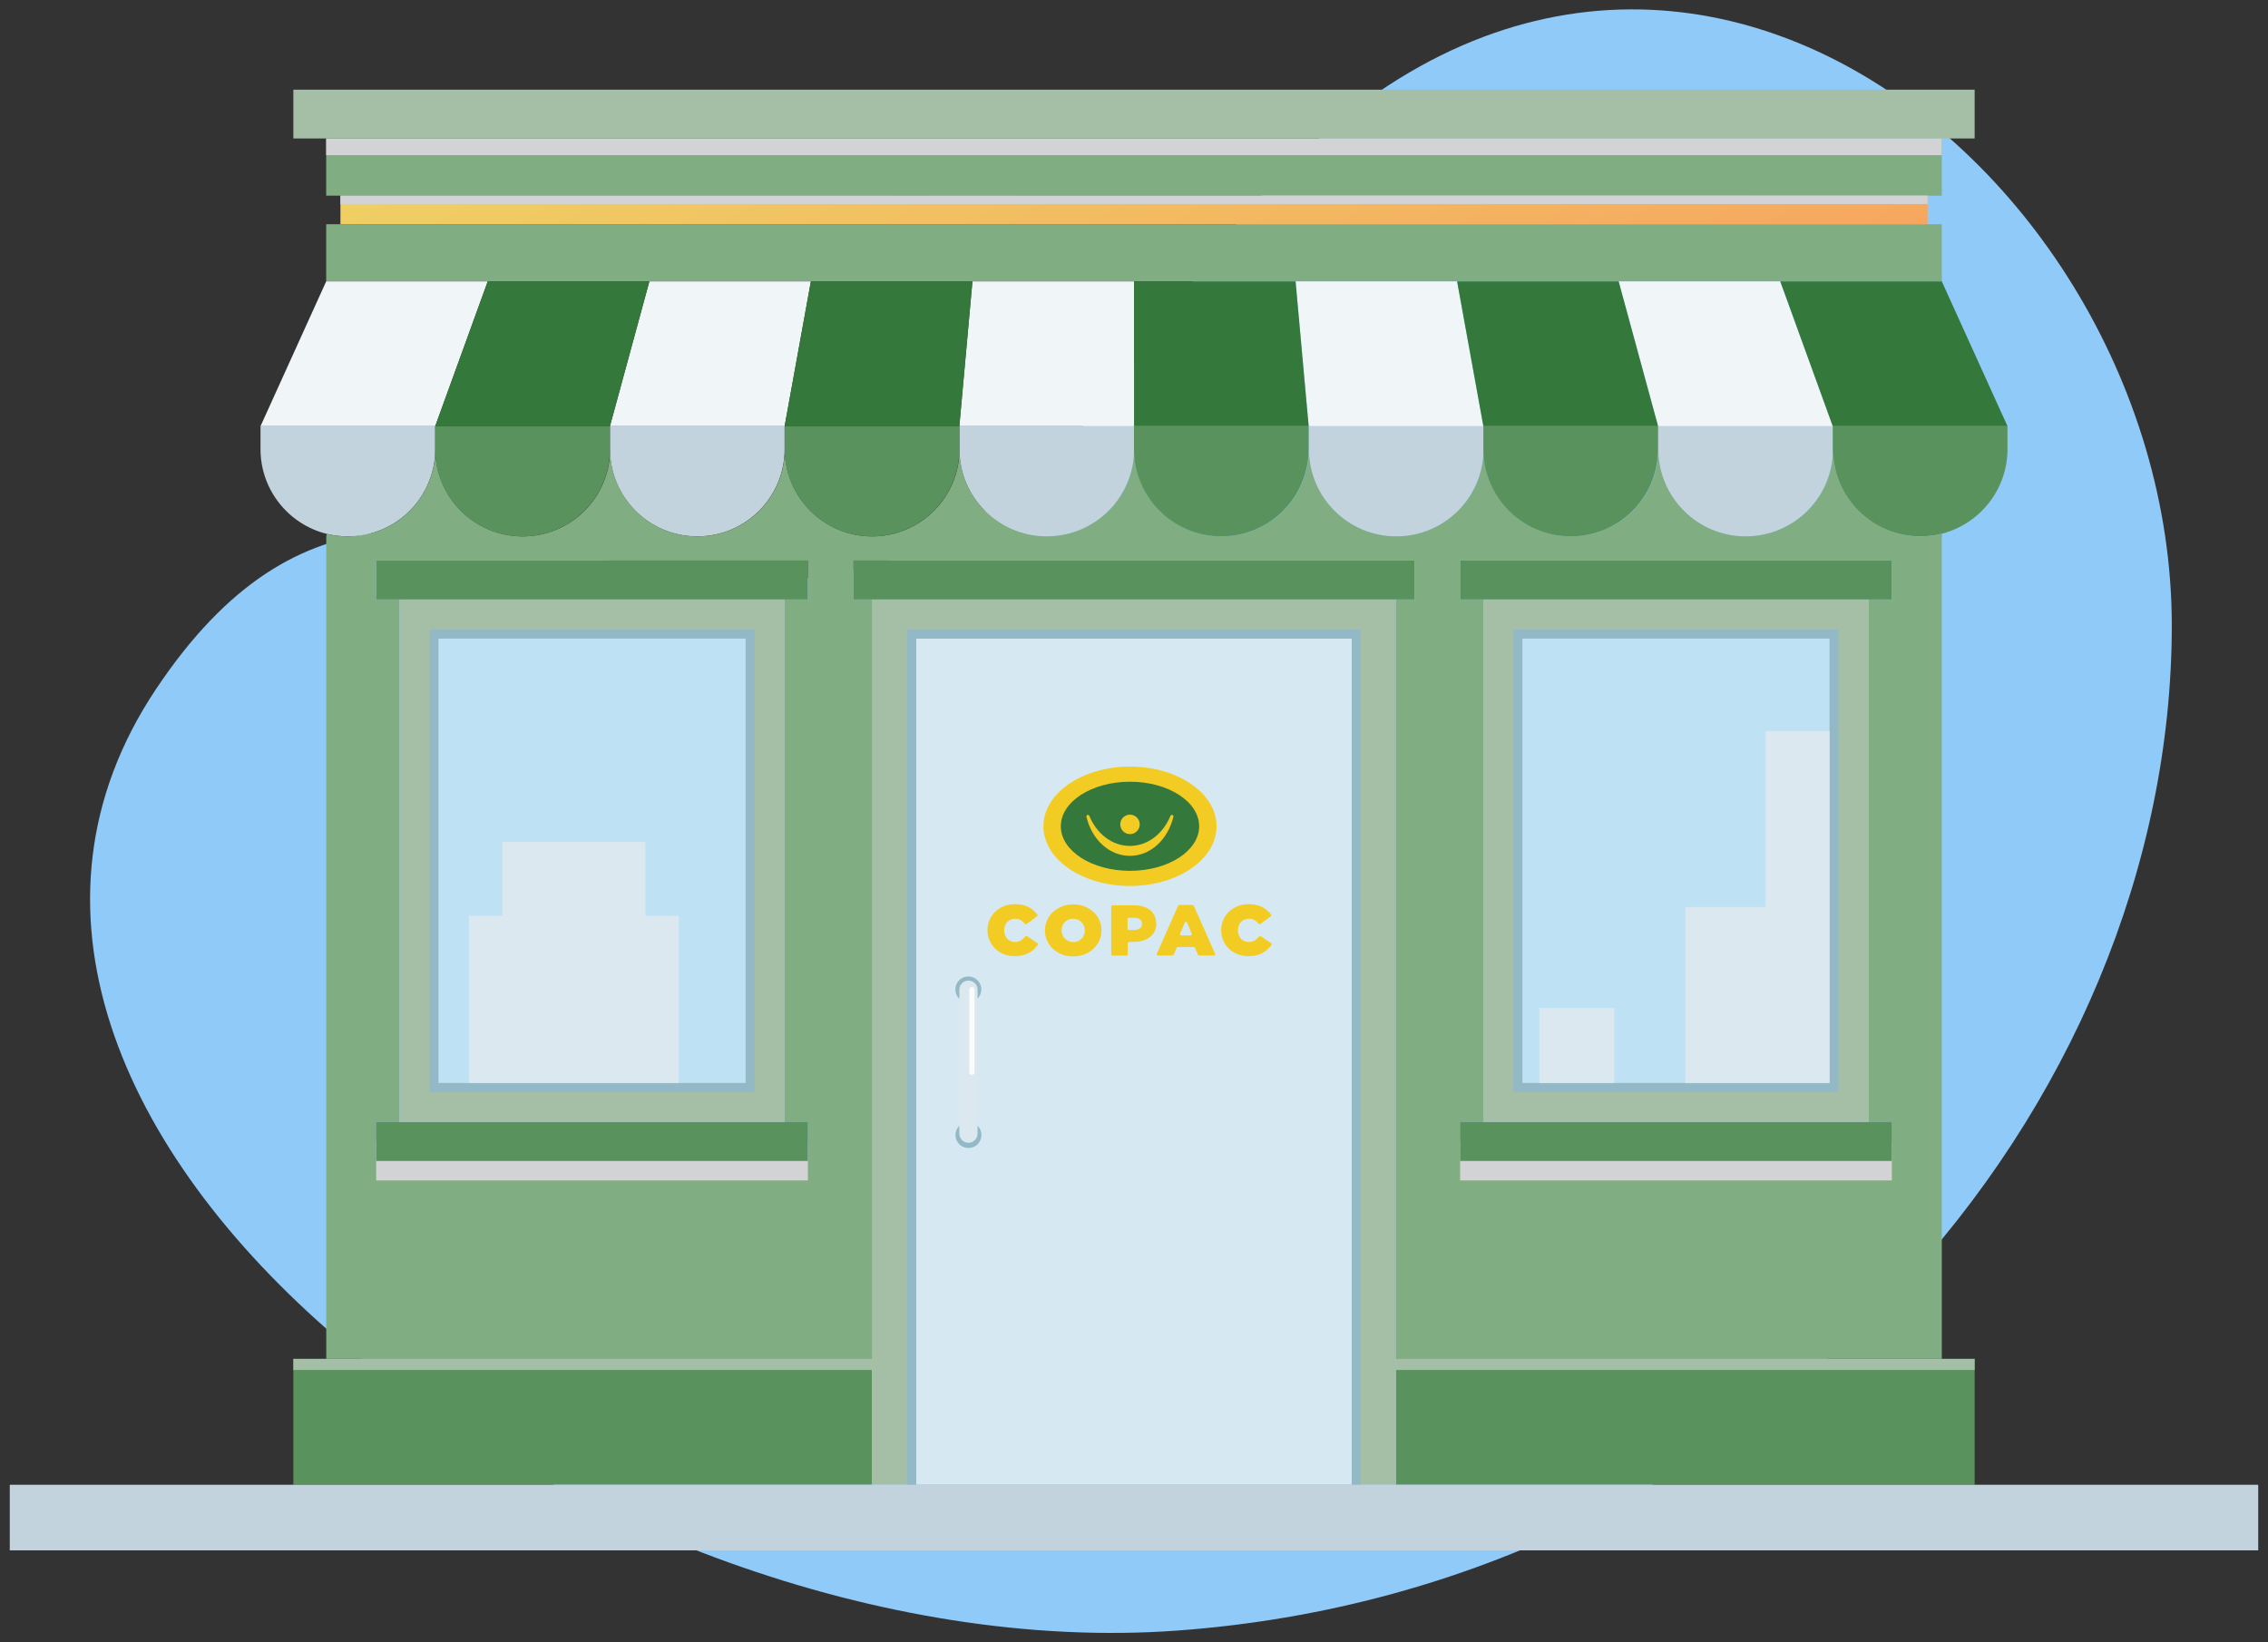 <svg width="116" height="84" viewBox="0 0 116 84" fill="none" xmlns="http://www.w3.org/2000/svg">
<rect x="0" y="0" width="116" height="84" fill="#333333" stroke="none"/>
<g id="Group 12">
<path id="Ellipse 4" d="M111.079 31.982C111.079 56.603 90.293 81.213 60.207 83.4C30.121 85.588 -6.802 57.417 7.967 35.264C22.737 13.11 39.421 46.751 60.207 15.571C80.993 -15.608 111.079 7.36 111.079 31.982Z" fill="#90CAF9"/>
<g id="Group">
<g id="Layer 2">
<g id="OBJECTS">
<g id="Group_2">
<path id="Vector" d="M72.349 28.672V30.664H71.403H44.597H43.651V28.672H72.349Z" fill="#5A925E"/>
<path id="Vector_2" d="M100.996 69.502V75.942H71.403V69.502H99.317H100.996Z" fill="#5A925E"/>
<path id="Vector_3" d="M44.597 69.502V75.942H15.004V69.502H16.683H44.597Z" fill="#5A925E"/>
<path id="Vector_4" d="M100.996 69.502V70.07H71.403V69.502H99.317H100.996Z" fill="#A5BFA6"/>
<path id="Vector_5" d="M44.597 69.502V70.07H15.004V69.502H16.683H44.597Z" fill="#A5BFA6"/>
<path id="Vector_6" d="M41.321 28.672V30.664H40.131H20.429H19.238V28.672H41.321Z" fill="#5A925E"/>
<path id="Vector_7" d="M96.762 28.672V30.664H95.571H75.869H74.679V28.672H96.762Z" fill="#5A925E"/>
<path id="Vector_8" d="M71.403 69.502V75.942H69.134V32.666H46.866V75.942H44.597V69.502V30.664H71.403V69.502Z" fill="#A5BFA6"/>
<path id="Vector_9" d="M100.996 4.587V7.082H99.317H16.683H15.004V4.587H100.996Z" fill="#A5BFA6"/>
<path id="Vector_10" d="M99.317 7.082H16.683V10.007H99.317V7.082Z" fill="#80AD82"/>
<g id="Vector_11" style="mix-blend-mode:multiply">
<path d="M99.317 7.082H16.683V7.936H99.317V7.082Z" fill="#D1D3D4"/>
</g>
<path id="Vector_12" d="M99.317 11.469V14.394H91.055H82.788H74.526H66.264H58.002H49.736H41.474H33.212H24.945H16.683V11.469H99.317Z" fill="#80AD82"/>
<path id="Vector_13" d="M98.588 10.007H17.412V11.469H98.588V10.007Z" fill="url(#paint0_linear_28_172)"/>
<g id="Vector_14" style="mix-blend-mode:multiply">
<path d="M98.588 10.007H17.412V10.436H98.588V10.007Z" fill="#D1D3D4"/>
</g>
<path id="Vector_15" d="M91.055 14.394L93.74 21.798H84.805L82.788 14.394H91.055Z" fill="#F0F5F7"/>
<path id="Vector_16" d="M24.945 14.394L22.26 21.798H13.324L16.683 14.394H24.945Z" fill="#F0F5F7"/>
<path id="Vector_17" d="M41.474 14.394L40.131 21.798H31.196L33.212 14.394H41.474Z" fill="#F0F5F7"/>
<path id="Vector_18" d="M58.002 14.394V21.798H49.067L49.736 14.394H58.002Z" fill="#F0F5F7"/>
<path id="Vector_19" d="M74.526 14.394L75.869 21.798H66.933L66.264 14.394H74.526Z" fill="#F0F5F7"/>
<path id="Vector_20" d="M22.26 21.798V22.97C22.26 25.438 20.262 27.435 17.794 27.435C17.421 27.435 17.056 27.389 16.71 27.306C14.764 26.822 13.324 25.064 13.324 22.97V21.798H22.26Z" fill="#C3D3DD"/>
<path id="Vector_21" d="M40.131 21.798V22.97C40.131 25.438 38.129 27.435 35.661 27.435C33.193 27.435 31.196 25.438 31.196 22.97V21.798H40.131Z" fill="#C3D3DD"/>
<path id="Vector_22" d="M58.002 21.798V22.97C58.002 25.438 56.005 27.435 53.532 27.435C51.06 27.435 49.067 25.438 49.067 22.97V21.798H58.002Z" fill="#C3D3DD"/>
<path id="Vector_23" d="M75.869 21.798V22.97C75.869 25.438 73.871 27.435 71.403 27.435C68.935 27.435 66.933 25.438 66.933 22.97V21.798H75.869Z" fill="#C3D3DD"/>
<path id="Vector_24" d="M93.74 21.798V22.97C93.74 25.438 91.738 27.435 89.27 27.435C86.802 27.435 84.8 25.438 84.8 22.97V21.798H93.735H93.74Z" fill="#C3D3DD"/>
<path id="Vector_25" d="M99.317 14.394L102.676 21.798H93.74L91.055 14.394H99.317Z" fill="#35783C"/>
<path id="Vector_26" d="M82.788 14.394L84.804 21.798H75.869L74.526 14.394H82.788Z" fill="#35783C"/>
<path id="Vector_27" d="M66.264 14.394L66.933 21.798H58.002V14.394H66.264Z" fill="#35783C"/>
<path id="Vector_28" d="M49.736 14.394L49.067 21.798H40.131L41.474 14.394H49.736Z" fill="#35783C"/>
<path id="Vector_29" d="M102.676 21.798V22.97C102.676 25.064 101.232 26.817 99.29 27.306C98.944 27.394 98.579 27.435 98.206 27.435C95.737 27.435 93.74 25.438 93.74 22.97V21.798H102.676Z" fill="#5A925E"/>
<g id="Group_3">
<path id="Vector_30" d="M99.317 27.435V69.502H71.403V30.664H72.349V28.672H43.656V30.664H44.601V69.502H16.687V27.435L16.715 27.306C17.061 27.394 17.425 27.435 17.799 27.435C20.267 27.435 22.265 25.438 22.265 22.97C22.265 25.438 24.267 27.435 26.735 27.435C29.203 27.435 31.205 25.438 31.205 22.97C31.205 25.438 33.202 27.435 35.67 27.435C38.138 27.435 40.14 25.438 40.14 22.97C40.14 25.438 42.138 27.435 44.606 27.435C47.074 27.435 49.076 25.438 49.076 22.97C49.076 25.438 51.073 27.435 53.541 27.435C56.009 27.435 58.011 25.438 58.011 22.97C58.011 25.438 60.009 27.435 62.482 27.435C64.954 27.435 66.947 25.438 66.947 22.97C66.947 25.438 68.949 27.435 71.417 27.435C73.885 27.435 75.883 25.438 75.883 22.97C75.883 25.438 77.885 27.435 80.353 27.435C82.821 27.435 84.818 25.438 84.818 22.97C84.818 25.438 86.82 27.435 89.288 27.435C91.756 27.435 93.758 25.438 93.758 22.97C93.758 25.438 95.756 27.435 98.224 27.435C98.598 27.435 98.962 27.389 99.308 27.306L99.336 27.435H99.317ZM96.762 59.381V57.388H95.576V30.664H96.762V28.672H74.683V30.664H75.869V57.388H74.683V59.381H96.762ZM41.321 59.381V57.388H40.136V30.664H41.321V28.672H19.243V30.664H20.429V57.388H19.243V59.381H41.321Z" fill="#80AD82"/>
</g>
<g id="Vector_31" style="mix-blend-mode:multiply">
<path d="M41.321 58.385V60.377H19.238V58.385H20.429H40.131H41.321Z" fill="#D1D3D4"/>
</g>
<g id="Vector_32" style="mix-blend-mode:multiply">
<path d="M96.762 58.385V60.377H74.679V58.385H75.869H95.571H96.762Z" fill="#D1D3D4"/>
</g>
<path id="Vector_33" d="M41.321 57.388V59.381H19.238V57.388H20.429H40.131H41.321Z" fill="#5A925E"/>
<path id="Vector_34" d="M96.762 57.388V59.381H74.679V57.388H75.869H95.571H96.762Z" fill="#5A925E"/>
<path id="Vector_35" d="M95.571 30.664V57.388H75.869V30.664H95.571ZM93.574 55.391V32.662H77.866V55.391H93.574Z" fill="#A5BFA6"/>
<g id="Group_4">
<path id="Vector_36" d="M93.805 32.431H77.636V55.621H93.805V32.431Z" fill="#BEE1F4"/>
<path id="Vector_37" d="M93.574 32.662V55.391H77.866V32.662H93.574ZM94.035 32.201H77.405V55.852H94.035V32.201Z" fill="#93B9C6"/>
</g>
<path id="Vector_38" d="M84.804 21.798V22.97C84.804 25.438 82.807 27.435 80.339 27.435C77.871 27.435 75.869 25.438 75.869 22.97V21.798H84.804Z" fill="#5A925E"/>
<g id="Group_5">
<path id="Vector_39" d="M69.369 32.436H46.636V76.168H69.369V32.436Z" fill="#D6E9F2"/>
<path id="Vector_40" d="M69.134 32.666V75.937H46.862V32.666H69.134ZM69.595 32.205H46.4V76.399H69.595V32.205Z" fill="#93B9C6"/>
</g>
<path id="Vector_41" d="M66.933 21.798V22.97C66.933 25.438 64.936 27.435 62.468 27.435C60 27.435 57.998 25.438 57.998 22.97V21.798H66.933Z" fill="#5A925E"/>
<path id="Vector_42" d="M49.067 21.798V22.97C49.067 25.438 47.065 27.435 44.597 27.435C42.129 27.435 40.131 25.438 40.131 22.97V21.798H49.067Z" fill="#5A925E"/>
<path id="Vector_43" d="M40.131 30.664V57.388H20.429V30.664H40.131ZM38.134 55.391V32.662H22.426V55.391H38.134Z" fill="#A5BFA6"/>
<g id="Group_6">
<path id="Vector_44" d="M38.364 32.431H22.195V55.621H38.364V32.431Z" fill="#BEE1F4"/>
<path id="Vector_45" d="M38.134 32.662V55.391H22.426V32.662H38.134ZM38.595 32.201H21.965V55.852H38.595V32.201Z" fill="#93B9C6"/>
</g>
<path id="Vector_46" d="M33.212 14.394L31.196 21.798H22.26L24.945 14.394H33.212Z" fill="#35783C"/>
<path id="Vector_47" d="M31.196 21.798V22.97C31.196 25.438 29.194 27.435 26.726 27.435C24.258 27.435 22.255 25.438 22.255 22.97V21.798H31.191H31.196Z" fill="#5A925E"/>
<g id="Group_7">
<path id="Vector_48" d="M50.192 50.607C50.192 50.971 49.897 51.271 49.528 51.271C49.159 51.271 48.864 50.976 48.864 50.607C48.864 50.238 49.159 49.943 49.528 49.943C49.897 49.943 50.192 50.238 50.192 50.607Z" fill="#93B9C6"/>
<path id="Vector_49" d="M49.533 58.717C49.9 58.717 50.197 58.419 50.197 58.052C50.197 57.685 49.9 57.388 49.533 57.388C49.166 57.388 48.868 57.685 48.868 58.052C48.868 58.419 49.166 58.717 49.533 58.717Z" fill="#93B9C6"/>
<path id="Vector_50" d="M49.533 58.449C49.274 58.449 49.067 58.241 49.067 57.983V50.621C49.067 50.362 49.274 50.155 49.533 50.155C49.791 50.155 49.999 50.362 49.999 50.621V57.983C49.999 58.241 49.791 58.449 49.533 58.449Z" fill="#DCE8EF"/>
<path id="Vector_51" d="M49.708 50.482C49.782 50.482 49.842 50.542 49.842 50.616V54.846C49.842 54.92 49.782 54.98 49.708 54.98C49.634 54.98 49.574 54.92 49.574 54.846V50.616C49.574 50.542 49.634 50.482 49.708 50.482Z" fill="#F9FBFC"/>
</g>
<path id="Vector_52" d="M115.5 75.942V79.296H0.5V75.942H15.004H44.597H46.866H69.134H71.403H100.996H115.5Z" fill="#C3D3DD"/>
<g id="Group_8" style="mix-blend-mode:multiply">
<path id="Vector_53" d="M90.308 37.39V46.39H86.198V55.391H93.574V46.39V37.39H90.308Z" fill="#DCE8EF"/>
</g>
<g id="Group_9" style="mix-blend-mode:multiply">
<path id="Vector_54" d="M82.562 51.557H78.729V55.391H82.562V51.557Z" fill="#DCE8EF"/>
</g>
<g id="Group_10" style="mix-blend-mode:multiply">
<path id="Vector_55" d="M33.013 46.843V43.065H25.692V46.843H23.99V55.391H34.72V46.843H33.013Z" fill="#DCE8EF"/>
</g>
<g id="Group_11">
<path id="Vector_56" d="M57.795 45.316C60.241 45.316 62.223 43.948 62.223 42.262C62.223 40.575 60.241 39.208 57.795 39.208C55.349 39.208 53.366 40.575 53.366 42.262C53.366 43.948 55.349 45.316 57.795 45.316Z" fill="#F3CC23"/>
<path id="Vector_57" d="M57.795 44.541C59.749 44.541 61.333 43.52 61.333 42.262C61.333 41.003 59.749 39.983 57.795 39.983C55.841 39.983 54.257 41.003 54.257 42.262C54.257 43.52 55.841 44.541 57.795 44.541Z" fill="#35783C"/>
<g id="Group_12">
<path id="Vector_58" d="M57.795 42.663C58.07 42.663 58.293 42.44 58.293 42.165C58.293 41.89 58.07 41.667 57.795 41.667C57.52 41.667 57.297 41.89 57.297 42.165C57.297 42.44 57.52 42.663 57.795 42.663Z" fill="#F3CC23"/>
<path id="Vector_59" d="M59.94 41.68C59.908 41.68 59.88 41.699 59.866 41.727C59.492 42.64 58.704 43.267 57.79 43.267C56.877 43.267 56.088 42.64 55.714 41.727C55.7 41.699 55.673 41.68 55.641 41.68C55.59 41.68 55.553 41.727 55.567 41.777C55.839 42.931 56.729 43.775 57.79 43.775C58.851 43.775 59.737 42.931 60.014 41.777C60.028 41.727 59.991 41.68 59.94 41.68Z" fill="#F3CC23"/>
</g>
<g id="Group_13">
<path id="Vector_60" d="M52.444 47.904C52.407 47.945 52.37 47.982 52.328 48.019C52.291 48.051 52.25 48.084 52.208 48.107C52.167 48.13 52.125 48.148 52.075 48.162C52.024 48.176 51.968 48.18 51.908 48.18C51.825 48.18 51.752 48.167 51.687 48.134C51.622 48.102 51.562 48.06 51.516 48.01C51.47 47.959 51.429 47.894 51.401 47.821C51.373 47.747 51.359 47.668 51.359 47.585V47.576C51.359 47.498 51.373 47.419 51.401 47.346C51.429 47.276 51.466 47.212 51.516 47.161C51.562 47.11 51.622 47.069 51.687 47.036C51.752 47.009 51.83 46.99 51.908 46.99C52.024 46.99 52.121 47.013 52.199 47.059C52.282 47.106 52.356 47.17 52.425 47.253C52.448 47.276 52.485 47.281 52.508 47.262L53.043 46.866C53.071 46.847 53.076 46.806 53.057 46.778C52.997 46.7 52.933 46.626 52.854 46.561C52.78 46.497 52.693 46.437 52.6 46.391C52.508 46.344 52.402 46.307 52.291 46.28C52.181 46.257 52.056 46.243 51.918 46.243C51.715 46.243 51.526 46.275 51.355 46.344C51.184 46.414 51.032 46.506 50.907 46.626C50.783 46.746 50.681 46.889 50.612 47.05C50.538 47.212 50.506 47.387 50.506 47.572V47.581C50.506 47.77 50.543 47.95 50.617 48.111C50.691 48.273 50.788 48.416 50.912 48.531C51.037 48.651 51.184 48.743 51.355 48.808C51.521 48.872 51.706 48.905 51.895 48.905C52.042 48.905 52.176 48.891 52.291 48.863C52.411 48.836 52.517 48.794 52.614 48.743C52.711 48.693 52.799 48.628 52.873 48.559C52.946 48.489 53.016 48.411 53.08 48.333C53.103 48.305 53.094 48.264 53.066 48.245L52.531 47.881C52.504 47.862 52.471 47.867 52.448 47.89L52.444 47.904Z" fill="#F3CC23"/>
<path id="Vector_61" d="M55.922 46.64C55.793 46.52 55.641 46.428 55.465 46.358C55.29 46.289 55.096 46.257 54.893 46.257C54.69 46.257 54.496 46.294 54.321 46.358C54.146 46.428 53.989 46.524 53.86 46.644C53.731 46.764 53.625 46.907 53.555 47.069C53.482 47.23 53.445 47.405 53.445 47.59V47.599C53.445 47.784 53.482 47.954 53.555 48.116C53.629 48.277 53.731 48.42 53.86 48.536C53.989 48.656 54.141 48.748 54.316 48.817C54.492 48.886 54.686 48.919 54.889 48.919C55.092 48.919 55.285 48.882 55.461 48.817C55.636 48.748 55.793 48.651 55.922 48.531C56.051 48.411 56.157 48.268 56.226 48.107C56.3 47.945 56.337 47.77 56.337 47.585V47.576C56.337 47.392 56.3 47.221 56.226 47.059C56.153 46.898 56.051 46.76 55.922 46.64ZM55.484 47.585V47.595C55.484 47.673 55.47 47.751 55.442 47.821C55.414 47.89 55.373 47.954 55.322 48.01C55.272 48.06 55.212 48.107 55.138 48.139C55.064 48.171 54.981 48.185 54.893 48.185C54.806 48.185 54.722 48.167 54.649 48.134C54.575 48.102 54.51 48.056 54.459 48.005C54.409 47.95 54.367 47.885 54.34 47.816C54.312 47.747 54.298 47.668 54.298 47.59V47.581C54.298 47.502 54.312 47.424 54.34 47.35C54.367 47.281 54.409 47.216 54.459 47.166C54.51 47.11 54.575 47.069 54.644 47.036C54.713 47.004 54.796 46.99 54.884 46.99C54.972 46.99 55.055 47.009 55.128 47.041C55.202 47.073 55.267 47.119 55.318 47.17C55.368 47.225 55.41 47.29 55.442 47.359C55.47 47.428 55.484 47.507 55.484 47.585Z" fill="#F3CC23"/>
<path id="Vector_62" d="M59.133 47.225C59.133 47.083 59.105 46.949 59.05 46.838C58.994 46.723 58.916 46.626 58.819 46.543C58.722 46.464 58.597 46.404 58.459 46.363C58.321 46.321 58.169 46.303 58.002 46.303H56.9C56.868 46.303 56.835 46.331 56.835 46.367V48.812C56.835 48.845 56.863 48.877 56.9 48.877H57.615C57.647 48.877 57.679 48.849 57.679 48.812V48.24C57.679 48.208 57.707 48.176 57.744 48.176H57.97C58.136 48.176 58.288 48.157 58.431 48.116C58.574 48.074 58.699 48.019 58.805 47.936C58.911 47.858 58.994 47.756 59.054 47.641C59.114 47.521 59.142 47.387 59.142 47.23V47.221L59.133 47.225ZM58.408 47.253V47.262C58.408 47.355 58.376 47.428 58.307 47.479C58.233 47.535 58.132 47.567 57.998 47.567H57.735C57.703 47.567 57.67 47.539 57.67 47.502V47.004C57.67 46.972 57.698 46.94 57.735 46.94H57.993C58.132 46.94 58.238 46.967 58.307 47.023C58.371 47.073 58.408 47.147 58.408 47.249V47.253Z" fill="#F3CC23"/>
<path id="Vector_63" d="M60.258 46.321L59.165 48.785C59.147 48.826 59.179 48.872 59.22 48.872H59.972C59.995 48.872 60.018 48.858 60.028 48.836L60.18 48.476C60.189 48.453 60.212 48.439 60.235 48.439H61.061C61.084 48.439 61.107 48.453 61.116 48.476L61.273 48.836C61.273 48.836 61.305 48.872 61.328 48.872H62.094C62.14 48.872 62.168 48.826 62.15 48.785L61.056 46.321C61.056 46.321 61.024 46.284 61.001 46.284H60.314C60.291 46.284 60.267 46.298 60.258 46.321ZM60.89 47.844H60.415C60.369 47.844 60.341 47.797 60.36 47.756L60.6 47.184C60.623 47.133 60.692 47.133 60.715 47.184L60.95 47.756C60.969 47.797 60.936 47.844 60.895 47.844H60.89Z" fill="#F3CC23"/>
<path id="Vector_64" d="M64.479 47.894C64.451 47.876 64.419 47.881 64.396 47.904C64.359 47.945 64.322 47.982 64.281 48.019C64.244 48.051 64.202 48.084 64.161 48.107C64.119 48.13 64.078 48.148 64.027 48.162C63.976 48.176 63.921 48.18 63.861 48.18C63.778 48.18 63.704 48.167 63.64 48.134C63.575 48.102 63.515 48.06 63.469 48.01C63.423 47.959 63.381 47.894 63.354 47.821C63.326 47.747 63.312 47.668 63.312 47.585V47.576C63.312 47.498 63.326 47.419 63.354 47.346C63.381 47.276 63.418 47.212 63.469 47.161C63.515 47.11 63.575 47.069 63.64 47.036C63.704 47.009 63.783 46.99 63.861 46.99C63.976 46.99 64.073 47.013 64.152 47.059C64.235 47.106 64.308 47.17 64.378 47.253C64.401 47.276 64.438 47.281 64.461 47.262L64.996 46.866C65.024 46.847 65.028 46.806 65.01 46.778C64.95 46.7 64.885 46.626 64.807 46.561C64.733 46.497 64.645 46.437 64.553 46.391C64.461 46.344 64.355 46.307 64.244 46.28C64.133 46.257 64.009 46.243 63.87 46.243C63.667 46.243 63.478 46.275 63.307 46.344C63.137 46.414 62.985 46.506 62.86 46.626C62.736 46.746 62.634 46.889 62.565 47.05C62.491 47.212 62.459 47.387 62.459 47.572V47.581C62.459 47.77 62.496 47.95 62.569 48.111C62.643 48.273 62.74 48.416 62.865 48.531C62.989 48.651 63.137 48.743 63.307 48.808C63.474 48.872 63.658 48.905 63.847 48.905C63.995 48.905 64.129 48.891 64.244 48.863C64.364 48.836 64.47 48.794 64.567 48.743C64.664 48.693 64.751 48.628 64.825 48.559C64.899 48.489 64.968 48.411 65.033 48.333C65.056 48.305 65.047 48.264 65.019 48.245L64.484 47.881L64.479 47.894Z" fill="#F3CC23"/>
</g>
</g>
</g>
</g>
</g>
</g>
</g>
<defs>
<linearGradient id="paint0_linear_28_172" x1="47.535" y1="-7.385" x2="68.465" y2="28.861" gradientUnits="userSpaceOnUse">
<stop stop-color="#EFCF64"/>
<stop offset="1" stop-color="#F6A75F"/>
</linearGradient>
</defs>
</svg>
